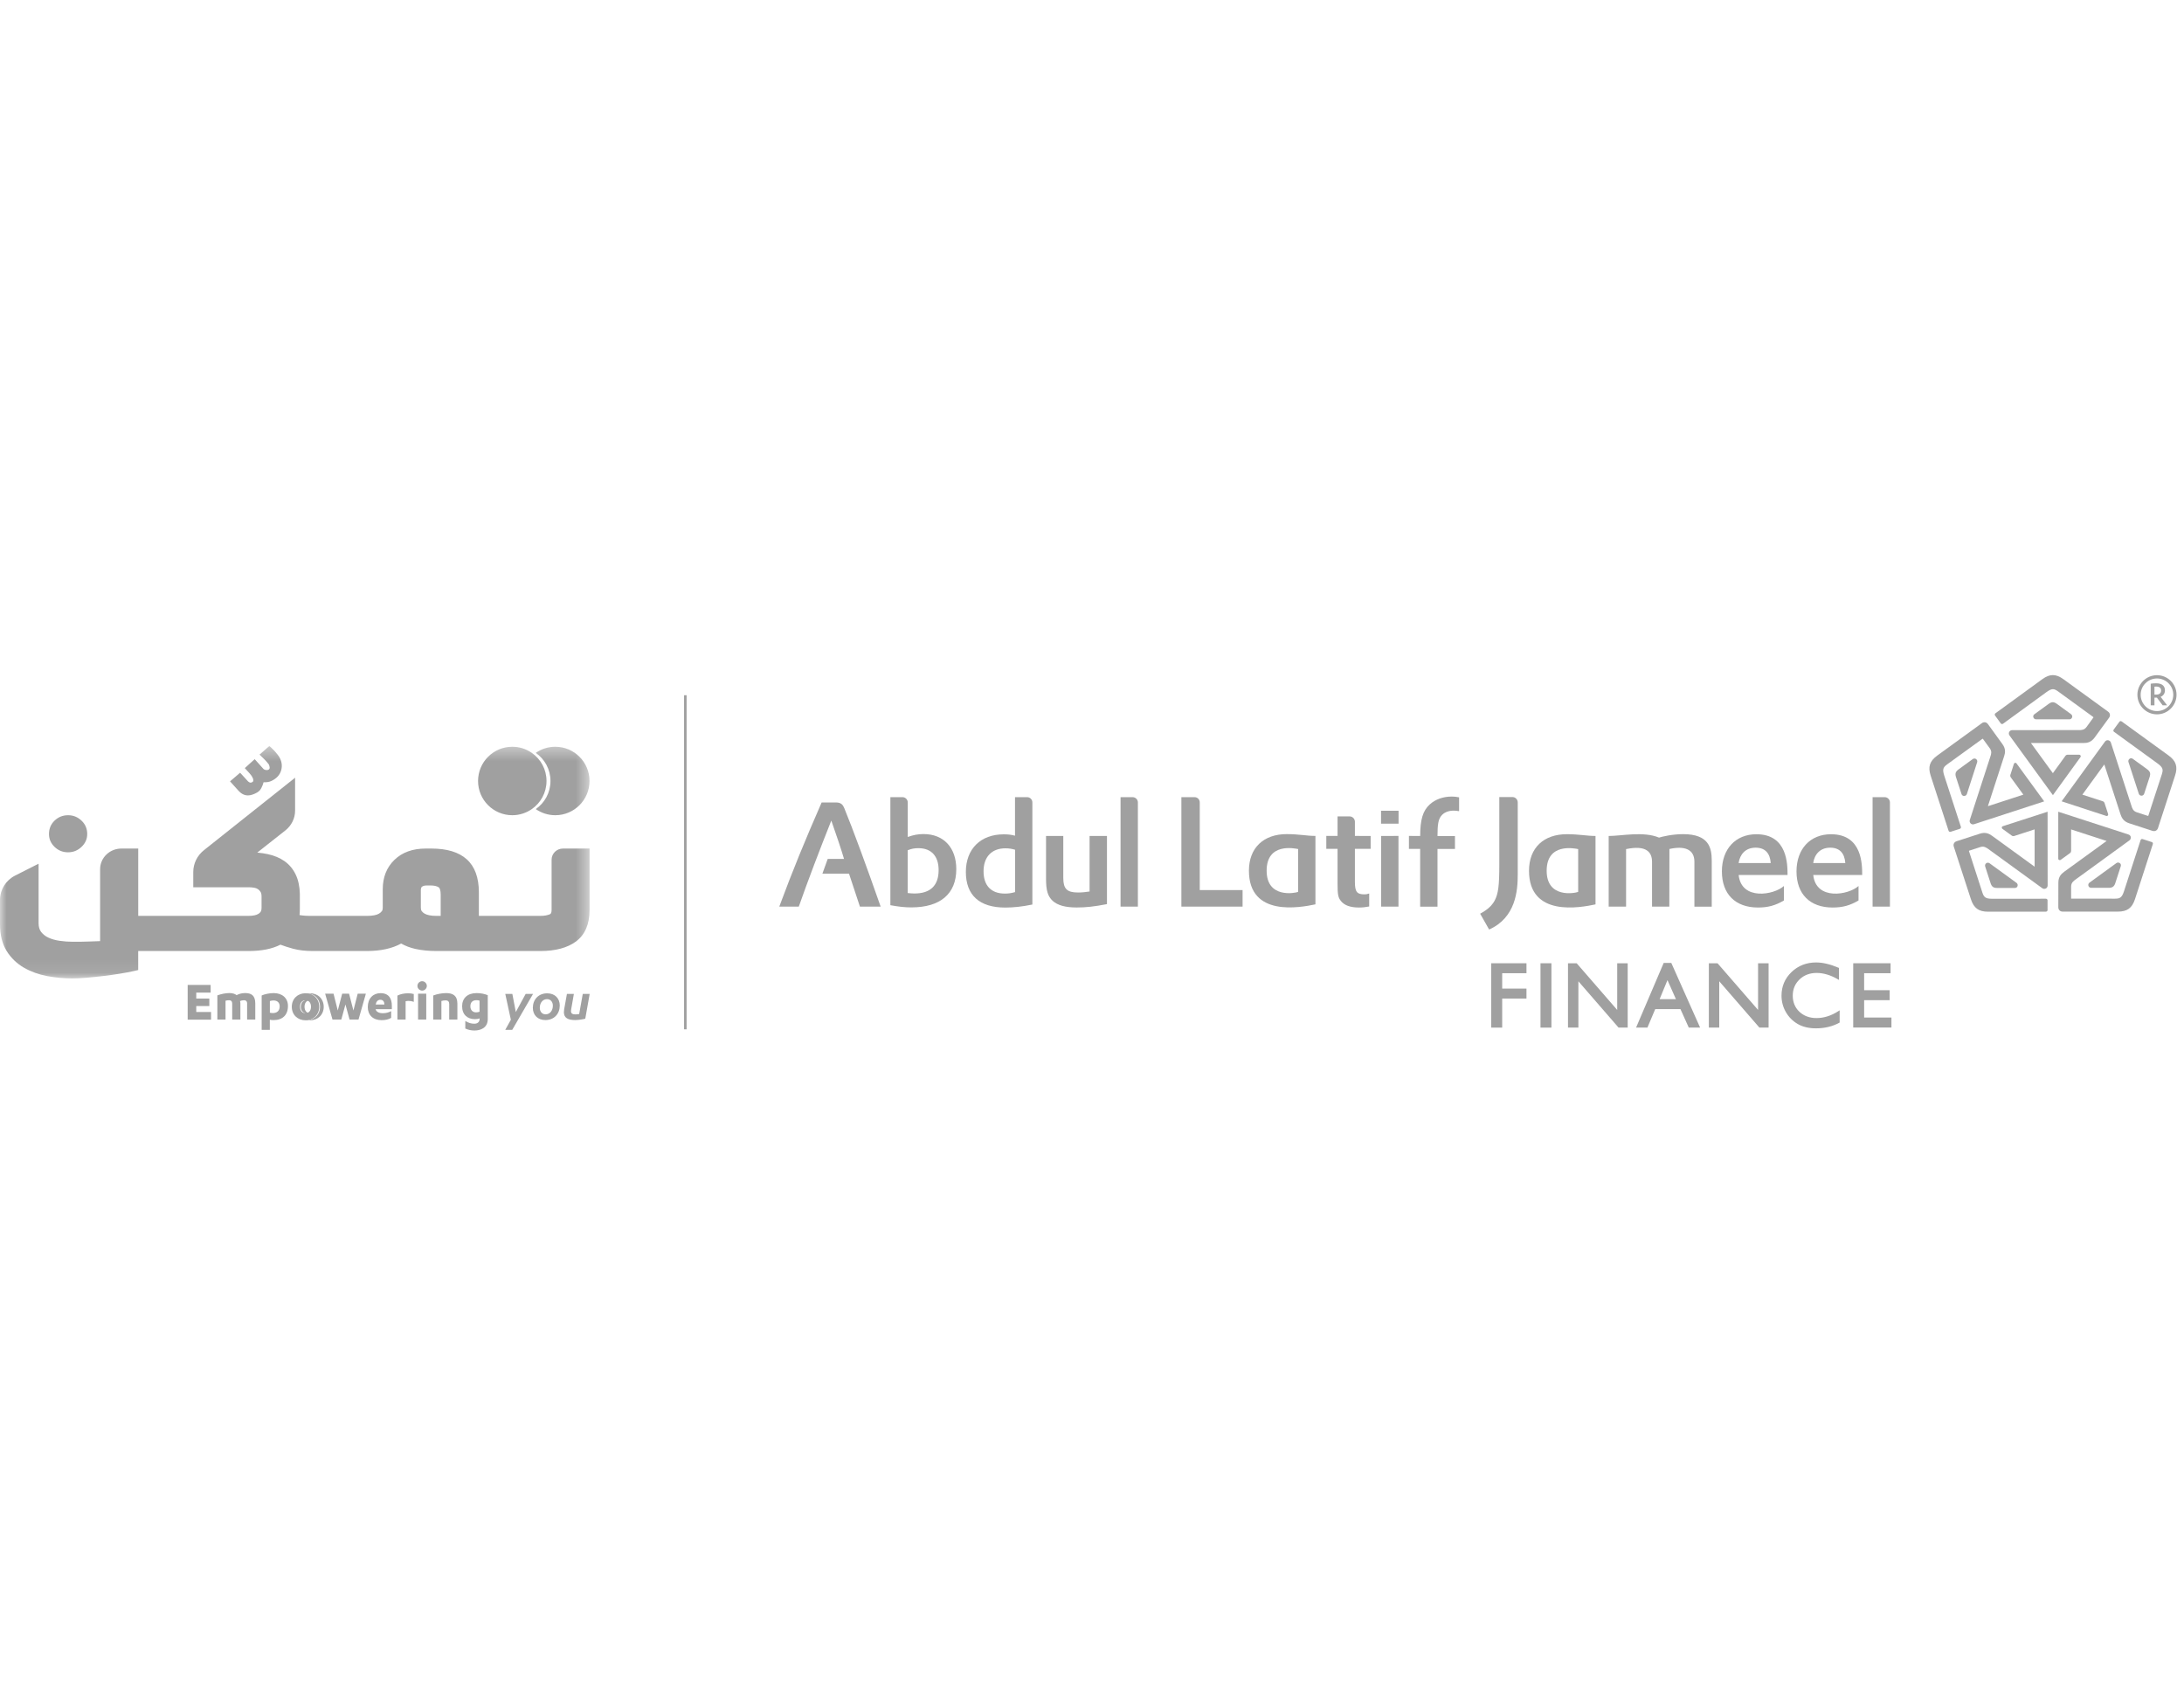 <svg width="165" height="128" viewBox="0 0 165 128" fill="none" xmlns="http://www.w3.org/2000/svg">
<g id="ALJUF">
<g id="Group">
<g id="Group_2">
<g id="Group_3">
<path id="Vector" d="M112.662 77.631H113.489V75.436H115.324V74.684H113.489V73.522H115.324V72.77H112.662V77.631Z" fill="#A0A0A0"/>
<path id="Vector_2" d="M116.383 77.631H117.209V72.77H116.383V76.214V77.631Z" fill="#A0A0A0"/>
<path id="Vector_3" d="M122.179 76.296L119.116 72.77H118.461V77.631H119.246V74.132L122.282 77.631H122.971V72.77H122.179V76.296Z" fill="#A0A0A0"/>
<path id="Vector_4" d="M125.692 72.743L123.604 77.631H124.461L125.051 76.235H126.958L127.586 77.631H128.443L126.265 72.743H125.692ZM126.615 75.48H125.384L125.977 74.043L126.615 75.48Z" fill="#A0A0A0"/>
<path id="Vector_5" d="M132.821 76.296L129.758 72.77H129.103V77.631H129.888V74.132L132.923 77.631H133.616V72.77H132.821V76.296Z" fill="#A0A0A0"/>
<path id="Vector_6" d="M137.236 76.91C136.715 76.91 136.279 76.749 135.943 76.434C135.61 76.118 135.442 75.707 135.442 75.216C135.442 74.729 135.614 74.317 135.953 73.992C136.293 73.666 136.729 73.501 137.243 73.501C137.754 73.501 138.282 73.656 138.821 73.964L138.934 74.029V73.124L138.886 73.103C138.275 72.843 137.71 72.709 137.209 72.709C136.475 72.709 135.851 72.952 135.35 73.433C134.849 73.913 134.592 74.513 134.592 75.216C134.592 75.659 134.702 76.077 134.921 76.458C135.141 76.838 135.442 77.14 135.82 77.36C136.197 77.576 136.66 77.686 137.195 77.686C137.85 77.686 138.44 77.545 138.944 77.271L138.985 77.25V76.324L138.869 76.399C138.337 76.739 137.788 76.91 137.236 76.91Z" fill="#A0A0A0"/>
<path id="Vector_7" d="M140.835 76.869V75.559H142.763V74.805H140.835V73.522H142.832V72.77H140.009V77.624H142.897V76.869H140.835Z" fill="#A0A0A0"/>
</g>
<g id="Group_4">
<path id="Vector_8" d="M100.205 63.15H101.052V61.675H101.964C102.184 61.675 102.362 61.86 102.362 62.077V63.15C102.362 63.15 103.418 63.154 103.552 63.154C103.552 63.448 103.552 64.127 103.552 64.127H102.362V66.618C102.362 67.369 102.516 67.564 103.079 67.564C103.199 67.564 103.278 67.554 103.442 67.499V68.48C103.165 68.535 102.938 68.559 102.671 68.559C102.009 68.559 101.559 68.391 101.302 68.062C101.093 67.801 101.052 67.578 101.052 66.762V64.127H100.201V63.15H100.205Z" fill="#A0A0A0"/>
<path id="Vector_9" d="M67.27 60.221H68.175C68.419 60.221 68.58 60.42 68.58 60.615V63.229C69.019 63.075 69.362 63.009 69.767 63.009C71.29 63.009 72.247 64.031 72.247 65.661C72.247 67.523 71.043 68.549 68.855 68.549C68.347 68.549 67.953 68.504 67.267 68.384V60.221H67.27ZM68.58 67.465C68.79 67.485 68.909 67.499 69.084 67.499C70.285 67.499 70.913 66.902 70.913 65.733C70.913 64.676 70.36 64.076 69.393 64.076C69.115 64.076 68.906 64.103 68.577 64.23V67.465H68.58Z" fill="#A0A0A0"/>
<path id="Vector_10" d="M76.688 60.221H77.59C77.826 60.221 77.995 60.403 77.995 60.622V68.333C77.189 68.497 76.561 68.562 75.947 68.562C73.999 68.562 72.97 67.633 72.97 65.87C72.97 64.134 74.084 63.03 75.827 63.03C76.156 63.03 76.386 63.054 76.684 63.133V60.221H76.688ZM76.688 64.193C76.448 64.124 76.235 64.086 75.961 64.086C74.925 64.086 74.307 64.731 74.307 65.822C74.307 66.899 74.877 67.506 75.916 67.506C76.207 67.506 76.413 67.472 76.688 67.393V64.193Z" fill="#A0A0A0"/>
<path id="Vector_11" d="M80.331 63.154V66.319C80.331 67.146 80.605 67.424 81.445 67.424C81.747 67.424 81.998 67.396 82.317 67.348V63.154C82.317 63.154 83.418 63.154 83.63 63.154V68.302C82.66 68.49 82.042 68.556 81.339 68.556C80.489 68.556 79.902 68.391 79.532 68.058C79.154 67.705 79.027 67.266 79.027 66.371V63.154C79.02 63.154 79.998 63.154 80.331 63.154Z" fill="#A0A0A0"/>
<path id="Vector_12" d="M84.657 60.221H85.559C85.796 60.221 85.967 60.406 85.967 60.622V68.49H84.657V60.221Z" fill="#A0A0A0"/>
<path id="Vector_13" d="M141.476 60.221H142.378C142.615 60.221 142.783 60.406 142.783 60.622V68.49H141.473V60.221H141.476Z" fill="#A0A0A0"/>
<path id="Vector_14" d="M89.255 60.221H90.24C90.48 60.221 90.641 60.406 90.641 60.622V67.242H93.876V68.49H89.252V67.976V60.221H89.255Z" fill="#A0A0A0"/>
<path id="Vector_15" d="M104.337 61.25H105.661C105.661 61.432 105.661 62.227 105.661 62.227H104.337V61.25ZM104.344 63.154C104.848 63.154 105.479 63.15 105.654 63.15V68.49H104.344V63.154Z" fill="#A0A0A0"/>
<path id="Vector_16" d="M114.266 60.214C114.493 60.214 114.664 60.403 114.664 60.615V66.086C114.664 67.273 114.524 69.32 112.503 70.222C112.287 69.845 111.989 69.324 111.824 69.025C112.363 68.734 112.702 68.436 112.922 68.034C113.196 67.516 113.272 66.909 113.272 65.325V60.214H114.266Z" fill="#A0A0A0"/>
<path id="Vector_17" d="M121.535 63.154C122.502 63.154 124.166 62.783 125.339 63.277C125.558 63.208 126.323 63.016 127.157 63.016C129.088 63.016 129.321 64.028 129.321 65.009V68.494H128.011V65.098C128.011 64.159 127.267 63.881 126.124 64.138C126.124 64.429 126.117 68.49 126.117 68.49H124.811V65.105C124.811 64.364 124.368 63.829 122.849 64.145V68.49H121.535V63.154Z" fill="#A0A0A0"/>
<path id="Vector_18" d="M63.782 61.044C63.686 60.818 63.559 60.622 63.161 60.622H62.074C60.791 63.558 59.93 65.65 58.874 68.49C59.262 68.49 59.958 68.49 60.349 68.49C61.018 66.576 61.958 64.117 62.805 61.991C63.134 62.913 63.6 64.309 63.765 64.886H62.534L62.132 66H64.142C64.352 66.618 64.739 67.787 64.966 68.49H66.533C65.507 65.558 64.454 62.68 63.782 61.044Z" fill="#A0A0A0"/>
<path id="Vector_19" d="M131.354 66.1C131.559 68.052 134.025 67.616 134.773 66.933V68.028C134.121 68.408 133.569 68.559 132.818 68.559C131.103 68.559 130.088 67.544 130.088 65.829C130.088 64.138 131.12 63.023 132.695 63.023C135.065 63.023 135.044 65.328 135.048 66.1C134.362 66.1 131.354 66.1 131.354 66.1ZM133.778 65.198C133.724 64.454 133.35 64.038 132.636 64.038C131.878 64.038 131.453 64.532 131.35 65.198H133.778Z" fill="#A0A0A0"/>
<path id="Vector_20" d="M136.99 66.1C137.196 68.052 139.662 67.616 140.41 66.933V68.028C139.758 68.408 139.206 68.559 138.455 68.559C136.74 68.559 135.725 67.544 135.725 65.829C135.725 64.138 136.757 63.023 138.331 63.023C140.705 63.023 140.684 65.328 140.688 66.1C140.002 66.1 136.99 66.1 136.99 66.1ZM139.412 65.198C139.357 64.454 138.983 64.038 138.273 64.038C137.515 64.038 137.086 64.532 136.987 65.198H139.412Z" fill="#A0A0A0"/>
<path id="Vector_21" d="M99.381 63.15V68.319C98.232 68.559 94.356 69.3 94.356 65.777C94.356 64.042 95.471 63.013 97.213 63.013C98.157 63.016 98.712 63.15 99.381 63.15ZM98.074 64.141C97.776 64.083 95.694 63.654 95.694 65.777C95.694 67.876 97.814 67.478 98.074 67.379V64.141Z" fill="#A0A0A0"/>
<path id="Vector_22" d="M120.54 63.153V68.322C119.391 68.566 115.516 69.307 115.516 65.781C115.516 64.045 116.63 63.02 118.373 63.02C119.313 63.02 119.872 63.153 120.54 63.153ZM119.23 64.145C118.932 64.086 116.85 63.661 116.85 65.781C116.85 67.88 118.97 67.482 119.23 67.379V64.145Z" fill="#A0A0A0"/>
<path id="Vector_23" d="M106.448 63.15L107.295 63.154C107.295 61.912 107.494 61.25 108.022 60.766C108.441 60.389 109.024 60.176 109.682 60.176C109.881 60.176 110.005 60.194 110.234 60.235V61.281C110.056 61.25 109.957 61.24 109.823 61.24C109.408 61.24 109.075 61.387 108.876 61.644C108.667 61.912 108.602 62.279 108.602 63.157H109.922V64.135H108.602V68.494H107.292V64.128H106.444V63.15H106.448Z" fill="#A0A0A0"/>
</g>
<g id="Group_5">
<path id="Vector_24" d="M152.348 66.697C152.403 66.738 152.462 66.83 152.424 66.94C152.39 67.05 152.293 67.081 152.221 67.081H150.908C150.75 67.084 150.644 67.06 150.565 67.002C150.479 66.94 150.424 66.844 150.373 66.676C150.373 66.676 150.002 65.534 149.978 65.455C149.951 65.366 149.985 65.27 150.047 65.222C150.122 65.163 150.225 65.157 150.304 65.211C150.376 65.26 152.348 66.697 152.348 66.697Z" fill="#A0A0A0"/>
<path id="Vector_25" d="M151.319 62.413C151.261 62.433 151.234 62.471 151.234 62.519C151.237 62.567 151.258 62.598 151.282 62.615C151.306 62.632 151.92 63.081 151.988 63.126C152.053 63.174 152.122 63.171 152.17 63.157C152.218 63.143 153.714 62.656 153.714 62.656V65.475C153.714 65.475 150.726 63.301 150.5 63.14C150.273 62.978 150.002 62.845 149.587 62.978C149.145 63.119 148.003 63.49 147.818 63.551C147.632 63.613 147.55 63.785 147.608 63.959C147.656 64.103 148.798 67.619 148.898 67.924C149.117 68.603 149.488 68.874 150.194 68.874C150.373 68.874 154.568 68.871 154.568 68.871C154.633 68.871 154.684 68.823 154.691 68.761V68.014C154.691 67.945 154.633 67.894 154.568 67.894L150.5 67.897C149.975 67.894 149.879 67.763 149.762 67.41C149.687 67.166 148.757 64.306 148.754 64.296C148.75 64.285 148.754 64.272 148.768 64.265C148.781 64.258 149.32 64.086 149.605 63.994C149.889 63.901 150.057 64.028 150.232 64.151C150.407 64.278 154.156 67.002 154.3 67.105C154.444 67.208 154.698 67.129 154.698 66.892C154.698 66.645 154.694 61.322 154.694 61.322C154.694 61.322 151.378 62.392 151.319 62.413Z" fill="#A0A0A0"/>
<g id="Group_6">
<path id="Vector_26" d="M153.823 54.342C153.755 54.342 153.655 54.301 153.618 54.191C153.583 54.081 153.642 53.999 153.697 53.958L154.76 53.186C154.887 53.09 154.986 53.049 155.086 53.049C155.192 53.049 155.291 53.094 155.432 53.2C155.432 53.2 156.403 53.907 156.468 53.955C156.543 54.009 156.571 54.109 156.55 54.184C156.523 54.277 156.44 54.342 156.348 54.342C156.262 54.342 153.823 54.342 153.823 54.342Z" fill="#A0A0A0"/>
<path id="Vector_27" d="M157.175 57.203C157.209 57.154 157.209 57.106 157.178 57.065C157.147 57.028 157.113 57.014 157.082 57.014C157.051 57.014 156.29 57.014 156.211 57.014C156.132 57.014 156.077 57.055 156.046 57.096C156.015 57.137 155.093 58.41 155.093 58.41L153.436 56.132C153.436 56.132 157.13 56.132 157.408 56.132C157.686 56.132 157.981 56.078 158.241 55.728C158.516 55.354 159.222 54.38 159.339 54.222C159.452 54.064 159.418 53.876 159.27 53.766C159.147 53.677 156.156 51.505 155.899 51.317C155.322 50.895 154.863 50.895 154.29 51.313C154.146 51.42 150.754 53.886 150.754 53.886C150.702 53.924 150.689 53.996 150.719 54.047L151.158 54.651C151.2 54.706 151.275 54.712 151.327 54.675L154.616 52.281C155.041 51.975 155.195 52.023 155.501 52.243C155.707 52.394 158.138 54.164 158.149 54.17C158.155 54.177 158.162 54.191 158.155 54.205C158.145 54.218 157.816 54.675 157.641 54.915C157.466 55.158 157.253 55.155 157.041 55.155C156.828 55.155 152.191 55.155 152.016 55.158C151.838 55.158 151.68 55.371 151.82 55.566C151.965 55.765 155.096 60.07 155.096 60.07C155.096 60.07 157.137 57.254 157.175 57.203Z" fill="#A0A0A0"/>
</g>
<g id="Group_7">
<path id="Vector_28" d="M148.596 59.984C148.575 60.05 148.503 60.132 148.387 60.132C148.274 60.132 148.212 60.05 148.191 59.984L147.783 58.736C147.732 58.588 147.725 58.479 147.752 58.383C147.786 58.283 147.859 58.201 148.003 58.098C148.003 58.098 148.973 57.391 149.042 57.343C149.117 57.288 149.22 57.292 149.285 57.337C149.364 57.391 149.402 57.487 149.375 57.577C149.354 57.662 148.596 59.984 148.596 59.984Z" fill="#A0A0A0"/>
<path id="Vector_29" d="M152.352 57.679C152.317 57.632 152.269 57.618 152.225 57.632C152.18 57.649 152.156 57.679 152.149 57.707C152.139 57.734 151.902 58.458 151.882 58.537C151.858 58.612 151.882 58.678 151.909 58.719C151.94 58.76 152.863 60.032 152.863 60.032L150.184 60.904C150.184 60.904 151.326 57.391 151.412 57.127C151.498 56.863 151.539 56.565 151.281 56.212C151.011 55.834 150.304 54.86 150.187 54.702C150.074 54.544 149.886 54.52 149.735 54.627C149.611 54.716 146.624 56.891 146.363 57.076C145.787 57.494 145.643 57.93 145.862 58.602C145.917 58.77 147.214 62.759 147.214 62.759C147.234 62.821 147.296 62.852 147.354 62.842L148.068 62.612C148.133 62.591 148.16 62.519 148.143 62.457L146.884 58.588C146.727 58.088 146.819 57.957 147.121 57.734C147.33 57.587 149.762 55.817 149.772 55.814C149.779 55.807 149.796 55.807 149.807 55.817C149.817 55.831 150.146 56.287 150.325 56.527C150.503 56.77 150.434 56.969 150.366 57.172C150.301 57.378 148.867 61.785 148.815 61.953C148.761 62.121 148.915 62.337 149.141 62.265C149.378 62.19 154.437 60.54 154.437 60.54C154.437 60.54 152.389 57.731 152.352 57.679Z" fill="#A0A0A0"/>
<path id="Vector_30" d="M159.894 65.201C159.953 65.16 160.056 65.136 160.152 65.205C160.244 65.27 160.244 65.373 160.224 65.438L159.819 66.686C159.774 66.837 159.716 66.93 159.637 66.988C159.551 67.05 159.445 67.074 159.267 67.071C159.267 67.071 158.066 67.071 157.984 67.071C157.888 67.071 157.809 67.009 157.782 66.93C157.751 66.841 157.775 66.738 157.854 66.683C157.919 66.635 159.894 65.201 159.894 65.201Z" fill="#A0A0A0"/>
<path id="Vector_31" d="M155.501 64.858C155.501 64.92 155.528 64.958 155.576 64.972C155.624 64.985 155.659 64.972 155.683 64.958C155.707 64.941 156.324 64.495 156.389 64.447C156.454 64.399 156.472 64.334 156.472 64.282C156.472 64.231 156.472 62.66 156.472 62.66L159.154 63.531C159.154 63.531 156.163 65.699 155.94 65.863C155.717 66.028 155.508 66.244 155.508 66.68C155.504 67.146 155.504 68.347 155.504 68.542C155.508 68.738 155.642 68.868 155.827 68.868C155.981 68.868 159.675 68.865 159.994 68.868C160.708 68.871 161.078 68.6 161.297 67.928C161.352 67.76 162.645 63.768 162.645 63.768C162.666 63.706 162.635 63.641 162.58 63.617L161.87 63.387C161.805 63.366 161.74 63.404 161.719 63.469L160.464 67.338C160.299 67.835 160.145 67.887 159.771 67.89C159.517 67.887 156.506 67.887 156.496 67.887C156.485 67.887 156.472 67.88 156.472 67.863C156.472 67.846 156.472 67.283 156.472 66.985C156.472 66.686 156.643 66.563 156.818 66.436C156.993 66.309 160.742 63.586 160.882 63.483C161.023 63.377 161.03 63.112 160.8 63.041C160.564 62.965 155.501 61.322 155.501 61.322C155.501 61.322 155.501 64.797 155.501 64.858Z" fill="#A0A0A0"/>
</g>
<g id="Group_8">
<path id="Vector_32" d="M160.804 57.566C160.783 57.501 160.794 57.391 160.886 57.322C160.979 57.254 161.075 57.285 161.133 57.326L162.196 58.098C162.323 58.187 162.395 58.273 162.426 58.365C162.457 58.465 162.447 58.574 162.388 58.742C162.388 58.742 162.018 59.885 161.991 59.964C161.963 60.053 161.877 60.111 161.799 60.111C161.702 60.114 161.613 60.056 161.586 59.967C161.555 59.888 160.804 57.566 160.804 57.566Z" fill="#A0A0A0"/>
<path id="Vector_33" d="M159.12 61.637C159.178 61.654 159.222 61.641 159.25 61.599C159.277 61.558 159.277 61.521 159.267 61.493C159.257 61.466 159.024 60.742 158.996 60.663C158.969 60.588 158.914 60.547 158.866 60.533C158.818 60.519 157.322 60.032 157.322 60.032L158.979 57.751C158.979 57.751 160.118 61.263 160.207 61.528C160.296 61.792 160.437 62.056 160.852 62.193C161.294 62.337 162.436 62.711 162.622 62.769C162.807 62.827 162.975 62.738 163.033 62.563C163.081 62.416 164.22 58.904 164.323 58.598C164.546 57.923 164.402 57.484 163.829 57.069C163.685 56.966 160.289 54.5 160.289 54.5C160.238 54.462 160.166 54.472 160.125 54.517L159.686 55.12C159.644 55.175 159.662 55.251 159.716 55.288L163.009 57.679C163.431 57.991 163.434 58.153 163.321 58.509C163.242 58.749 162.309 61.613 162.306 61.62C162.303 61.63 162.292 61.641 162.275 61.637C162.261 61.634 161.723 61.459 161.438 61.366C161.154 61.274 161.092 61.075 161.027 60.869C160.961 60.663 159.528 56.259 159.473 56.091C159.418 55.923 159.164 55.837 159.027 56.029C158.883 56.228 155.755 60.536 155.755 60.536C155.755 60.536 159.058 61.62 159.12 61.637Z" fill="#A0A0A0"/>
</g>
</g>
<g id="Group_9">
<g id="Group_10">
<path id="Vector_34" d="M162.768 53.286H162.486V51.65C162.586 51.633 162.764 51.619 162.894 51.619C163.327 51.619 163.56 51.811 163.56 52.154C163.56 52.394 163.426 52.569 163.234 52.641L163.728 53.286H163.388L162.953 52.703H162.768V53.286ZM162.768 52.473H162.905C163.128 52.473 163.272 52.377 163.272 52.164C163.272 51.975 163.141 51.866 162.894 51.866C162.86 51.866 162.798 51.869 162.768 51.873V52.473Z" fill="#A0A0A0"/>
</g>
<path id="Vector_35" d="M162.958 53.965C162.145 53.965 161.479 53.303 161.479 52.486C161.479 51.67 162.141 51.008 162.958 51.008C163.774 51.008 164.436 51.67 164.436 52.486C164.436 53.303 163.771 53.965 162.958 53.965ZM162.958 51.255C162.279 51.255 161.726 51.807 161.726 52.486C161.726 53.166 162.279 53.718 162.958 53.718C163.637 53.718 164.189 53.166 164.189 52.486C164.189 51.807 163.637 51.255 162.958 51.255Z" fill="#A0A0A0"/>
</g>
</g>
<g id="Group_11">
<g id="Group_12">
<g id="Group_13">
<g id="Clip path group">
<mask id="mask0_8137_8944" style="mask-type:luminance" maskUnits="userSpaceOnUse" x="0" y="56" width="45" height="18">
<g id="SVGID_00000109733750608471097730000001729697344929319559_">
<path id="Vector_36" d="M44.551 56.366H0V73.916H44.551V56.366Z" fill="white"/>
</g>
</mask>
<g mask="url(#mask0_8137_8944)">
<path id="Vector_37" d="M41.951 56.414C41.403 56.414 40.895 56.585 40.477 56.877C41.149 57.343 41.588 58.122 41.588 59C41.588 59.881 41.149 60.657 40.477 61.123C40.895 61.414 41.403 61.586 41.951 61.586C43.382 61.586 44.538 60.427 44.538 59C44.538 57.57 43.382 56.414 41.951 56.414Z" fill="#A0A0A0"/>
</g>
</g>
<g id="Clip path group_2">
<mask id="mask1_8137_8944" style="mask-type:luminance" maskUnits="userSpaceOnUse" x="0" y="56" width="45" height="18">
<g id="SVGID_00000109733750608471097730000001729697344929319559__2">
<path id="Vector_38" d="M44.551 56.366H0V73.916H44.551V56.366Z" fill="white"/>
</g>
</mask>
<g mask="url(#mask1_8137_8944)">
<path id="Vector_39" d="M41.289 59C41.289 58.118 40.85 57.343 40.178 56.877C39.76 56.585 39.252 56.414 38.703 56.414C37.273 56.414 36.117 57.573 36.117 59C36.117 60.43 37.276 61.586 38.703 61.586C39.252 61.586 39.76 61.414 40.178 61.123C40.85 60.657 41.289 59.881 41.289 59Z" fill="#A0A0A0"/>
</g>
</g>
<g id="Clip path group_3">
<mask id="mask2_8137_8944" style="mask-type:luminance" maskUnits="userSpaceOnUse" x="0" y="56" width="45" height="18">
<g id="SVGID_00000109733750608471097730000001729697344929319559__3">
<path id="Vector_40" d="M44.551 56.366H0V73.916H44.551V56.366Z" fill="white"/>
</g>
</mask>
<g mask="url(#mask2_8137_8944)">
<path id="Vector_41" d="M5.145 64.388C5.532 64.388 5.869 64.251 6.157 63.98C6.445 63.709 6.589 63.383 6.589 63.006C6.589 62.605 6.445 62.265 6.157 61.994C5.869 61.72 5.532 61.586 5.145 61.586C4.744 61.586 4.404 61.723 4.123 61.994C3.841 62.265 3.701 62.605 3.701 63.006C3.701 63.383 3.841 63.709 4.123 63.98C4.404 64.251 4.744 64.388 5.145 64.388ZM42.534 64.104C42.057 64.104 41.673 64.481 41.673 64.944V68.741C41.673 69.008 41.584 69.049 41.546 69.067C41.358 69.149 41.118 69.19 40.829 69.19H36.178V67.406C36.178 66.299 35.87 65.458 35.259 64.913C34.659 64.374 33.764 64.104 32.591 64.104H32.159C31.174 64.104 30.382 64.392 29.796 64.961C29.212 65.527 28.917 66.275 28.917 67.173V68.573C28.917 68.683 28.897 68.768 28.856 68.823C28.801 68.899 28.732 68.964 28.636 69.019C28.533 69.08 28.413 69.121 28.276 69.145C28.118 69.173 27.95 69.19 27.779 69.19H23.361C23.162 69.19 22.967 69.176 22.785 69.152C22.733 69.145 22.682 69.135 22.63 69.128C22.648 68.967 22.654 68.792 22.654 68.607V67.537C22.641 66.968 22.534 66.474 22.339 66.066C22.137 65.647 21.852 65.308 21.492 65.054C21.142 64.81 20.72 64.632 20.24 64.529C19.989 64.474 19.718 64.433 19.437 64.409L21.56 62.735C22.023 62.368 22.294 61.819 22.294 61.24V58.753L15.404 64.231C14.896 64.635 14.601 65.239 14.601 65.877V67.029H18.792C18.93 67.029 19.067 67.04 19.207 67.064C19.314 67.081 19.403 67.115 19.485 67.17C19.564 67.221 19.629 67.293 19.688 67.382C19.736 67.461 19.76 67.578 19.76 67.729V68.604C19.76 68.71 19.739 68.799 19.705 68.861C19.66 68.929 19.605 68.988 19.533 69.032C19.448 69.084 19.345 69.125 19.225 69.149C19.084 69.176 18.936 69.19 18.779 69.19H10.444V64.104H9.172C8.283 64.104 7.563 64.803 7.563 65.668V71.097C7.508 71.1 7.453 71.104 7.391 71.104C7.165 71.107 6.928 71.118 6.699 71.128C6.472 71.138 6.249 71.145 6.037 71.145H5.474C5.162 71.145 4.833 71.121 4.503 71.073C4.191 71.028 3.91 70.95 3.663 70.836C3.44 70.734 3.258 70.593 3.111 70.408C2.981 70.24 2.915 70.02 2.915 69.735V65.249L1.146 66.144C0.439 66.501 0 67.208 0 67.983V69.818C0 70.631 0.171 71.313 0.508 71.852C0.84 72.38 1.286 72.805 1.825 73.114C2.346 73.409 2.936 73.621 3.577 73.742C4.202 73.858 4.836 73.916 5.471 73.916C5.759 73.916 6.109 73.899 6.517 73.865C6.918 73.831 7.337 73.79 7.769 73.738C8.201 73.687 8.63 73.628 9.041 73.56C9.456 73.491 9.823 73.423 10.129 73.354L10.441 73.282V71.845H18.785C19.763 71.845 20.569 71.684 21.186 71.365C21.485 71.478 21.804 71.581 22.137 71.67C22.562 71.787 23.063 71.845 23.628 71.845H27.713C28.763 71.845 29.634 71.653 30.306 71.279C30.619 71.457 30.975 71.594 31.37 71.684C31.84 71.79 32.382 71.845 32.975 71.845H40.833C41.968 71.845 42.87 71.601 43.515 71.125C44.194 70.62 44.541 69.821 44.541 68.741V64.104H42.534ZM33.294 69.19H32.934C32.762 69.19 32.598 69.176 32.437 69.145C32.299 69.121 32.179 69.077 32.076 69.019C31.98 68.964 31.908 68.899 31.857 68.823C31.816 68.768 31.795 68.683 31.795 68.573V67.242C31.795 67.057 31.857 67.009 31.881 66.988C31.963 66.923 32.09 66.892 32.258 66.892H32.519C32.793 66.892 33.006 66.94 33.15 67.036C33.218 67.081 33.294 67.252 33.294 67.595V69.19Z" fill="#A0A0A0"/>
</g>
</g>
<g id="Clip path group_4">
<mask id="mask3_8137_8944" style="mask-type:luminance" maskUnits="userSpaceOnUse" x="0" y="56" width="45" height="18">
<g id="SVGID_00000109733750608471097730000001729697344929319559__4">
<path id="Vector_42" d="M44.551 56.366H0V73.916H44.551V56.366Z" fill="white"/>
</g>
</mask>
<g mask="url(#mask3_8137_8944)">
<path id="Vector_43" d="M18.577 60.077C18.779 60.115 19.006 60.074 19.263 59.953C19.493 59.854 19.654 59.717 19.74 59.542C19.829 59.367 19.887 59.219 19.911 59.096C20.011 59.103 20.11 59.099 20.213 59.082C20.316 59.069 20.412 59.041 20.501 59C20.875 58.822 21.112 58.575 21.221 58.259C21.328 57.944 21.311 57.628 21.166 57.316C21.132 57.237 21.077 57.144 20.995 57.038C20.916 56.932 20.837 56.839 20.758 56.75C20.652 56.644 20.57 56.561 20.508 56.5C20.45 56.438 20.395 56.393 20.343 56.362L19.609 57.007L19.99 57.378C20.038 57.422 20.093 57.484 20.162 57.566C20.23 57.649 20.282 57.71 20.312 57.752C20.347 57.83 20.367 57.906 20.374 57.981C20.381 58.053 20.35 58.112 20.275 58.153C20.227 58.177 20.162 58.18 20.086 58.17C20.011 58.16 19.952 58.136 19.911 58.098L19.242 57.35L18.495 58.026C18.639 58.18 18.766 58.317 18.869 58.438C18.975 58.557 19.047 58.664 19.084 58.75C19.119 58.815 19.139 58.883 19.139 58.952C19.139 59.024 19.105 59.072 19.03 59.099C18.937 59.154 18.838 59.127 18.731 59.021L18.141 58.376L17.38 59.027L18.018 59.737C18.189 59.926 18.375 60.039 18.577 60.077Z" fill="#A0A0A0"/>
</g>
</g>
</g>
<g id="Group_14">
<path id="Vector_44" d="M51.873 52.521H51.681V77.761H51.873V52.521Z" fill="#A0A0A0"/>
</g>
</g>
<g id="Group_15">
<g id="Group_16">
<path id="Vector_45" d="M38.969 76.454L39.713 75.086H40.272L38.698 77.802H38.17L38.595 77.037L38.173 75.086H38.708L38.969 76.454Z" fill="#A0A0A0"/>
<path id="Vector_46" d="M41.768 75.974C41.768 75.69 41.597 75.48 41.329 75.48C41.004 75.48 40.781 75.762 40.781 76.132C40.781 76.417 40.952 76.629 41.22 76.629C41.545 76.629 41.768 76.348 41.768 75.974ZM40.256 76.139C40.256 75.528 40.664 75.041 41.34 75.041C41.923 75.041 42.29 75.422 42.29 75.964C42.29 76.571 41.882 77.061 41.203 77.061C40.623 77.065 40.256 76.677 40.256 76.139Z" fill="#A0A0A0"/>
<path id="Vector_47" d="M43.356 75.086L43.15 76.262C43.14 76.307 43.137 76.345 43.137 76.382C43.137 76.557 43.239 76.633 43.469 76.633C43.562 76.633 43.658 76.622 43.757 76.602L44.028 75.086H44.55L44.217 76.959C43.987 77.017 43.668 77.061 43.442 77.061C42.92 77.061 42.602 76.9 42.602 76.468C42.602 76.406 42.612 76.334 42.622 76.249L42.831 75.086H43.356Z" fill="#A0A0A0"/>
</g>
<path id="Vector_48" d="M18.672 75.834C18.672 75.683 18.627 75.563 18.425 75.563C18.315 75.563 18.209 75.59 18.13 75.628C18.144 75.659 18.161 75.71 18.161 75.789V77.024H17.543V75.834C17.543 75.683 17.495 75.563 17.3 75.563C17.204 75.563 17.139 75.576 17.039 75.6V77.02H16.422V75.196C16.7 75.093 17.039 75.021 17.334 75.021C17.564 75.021 17.759 75.083 17.876 75.179C18.034 75.1 18.219 75.021 18.517 75.021C18.984 75.021 19.286 75.199 19.286 75.803V77.02H18.669V75.834H18.672Z" fill="#A0A0A0"/>
<path id="Vector_49" d="M20.386 76.503C20.437 76.52 20.53 76.533 20.609 76.533C20.897 76.533 21.13 76.389 21.13 76.022C21.13 75.731 20.931 75.58 20.671 75.58C20.585 75.58 20.472 75.594 20.389 75.624V76.503H20.386ZM19.769 75.203C19.991 75.107 20.334 75.024 20.681 75.024C21.312 75.024 21.755 75.395 21.755 75.992C21.755 76.681 21.35 77.065 20.66 77.065C20.54 77.065 20.437 77.051 20.386 77.038V77.802H19.769V75.203Z" fill="#A0A0A0"/>
<path id="Vector_50" d="M26.701 76.338L27.024 75.069H27.641L27.085 77.024H26.41L26.098 75.882L25.785 77.024H25.12L24.564 75.069H25.199L25.518 76.338L25.851 75.069H26.372L26.701 76.338Z" fill="#A0A0A0"/>
<path id="Vector_51" d="M29.041 75.889C29.041 75.704 28.963 75.528 28.736 75.528C28.537 75.528 28.421 75.676 28.383 75.889H29.041ZM28.38 76.239V76.249C28.431 76.458 28.678 76.544 28.904 76.544C29.162 76.544 29.36 76.489 29.552 76.386V76.894C29.371 77.014 29.1 77.069 28.836 77.069C28.174 77.069 27.786 76.677 27.786 76.077C27.786 75.419 28.194 75.028 28.75 75.028C29.398 75.028 29.604 75.467 29.604 75.974V76.239H28.38Z" fill="#A0A0A0"/>
<path id="Vector_52" d="M30.643 77.024H30.025V75.213C30.241 75.1 30.536 75.038 30.825 75.038C30.993 75.038 31.102 75.052 31.26 75.093V75.69C31.13 75.635 30.989 75.614 30.852 75.614C30.787 75.614 30.718 75.624 30.643 75.642V77.024Z" fill="#A0A0A0"/>
<path id="Vector_53" d="M32.203 77.024H31.585V75.069H32.203V77.024ZM31.537 74.482C31.537 74.284 31.698 74.126 31.894 74.126C32.079 74.126 32.247 74.284 32.247 74.482C32.247 74.678 32.083 74.836 31.894 74.836C31.698 74.832 31.537 74.678 31.537 74.482Z" fill="#A0A0A0"/>
<path id="Vector_54" d="M32.73 75.206C33.012 75.093 33.399 75.024 33.705 75.024C34.216 75.024 34.555 75.21 34.555 75.827V77.02H33.938V75.851C33.938 75.693 33.873 75.573 33.66 75.573C33.56 75.573 33.444 75.587 33.348 75.621V77.02H32.73V75.206Z" fill="#A0A0A0"/>
<path id="Vector_55" d="M36.234 75.594C36.179 75.573 36.09 75.559 36.004 75.559C35.722 75.559 35.537 75.703 35.537 76.019C35.537 76.311 35.716 76.479 35.966 76.479C36.076 76.479 36.151 76.458 36.23 76.43V75.594H36.234ZM36.234 76.931C36.168 76.966 36.035 76.993 35.887 76.993C35.314 76.993 34.913 76.65 34.913 76.019C34.913 75.402 35.325 75.024 36.004 75.024C36.343 75.024 36.621 75.09 36.851 75.182V76.976C36.851 77.672 36.282 77.85 35.843 77.85C35.599 77.85 35.373 77.802 35.153 77.7V77.13C35.41 77.281 35.592 77.336 35.843 77.336C36.072 77.336 36.234 77.209 36.234 76.979V76.931Z" fill="#A0A0A0"/>
<path id="Vector_56" d="M23.418 75.035C23.37 75.035 23.326 75.042 23.281 75.049C23.799 75.11 24.18 75.498 24.18 76.057C24.18 76.616 23.796 77.004 23.281 77.065C23.326 77.072 23.37 77.079 23.418 77.079C24.005 77.079 24.458 76.667 24.458 76.057C24.454 75.446 24.005 75.035 23.418 75.035Z" fill="#A0A0A0"/>
<path id="Vector_57" d="M23.216 75.052C22.736 75.134 22.383 75.518 22.383 76.053C22.383 76.588 22.733 76.972 23.216 77.055C23.71 76.979 24.074 76.595 24.074 76.053C24.07 75.511 23.71 75.127 23.216 75.052ZM23.076 75.563C22.956 75.59 22.86 75.655 22.805 75.745C22.657 76.019 22.705 76.465 23.076 76.544C22.441 76.664 22.441 75.443 23.076 75.563ZM23.419 76.544C23.178 76.544 23.007 76.362 23.007 76.053C23.007 75.745 23.182 75.563 23.419 75.563C23.662 75.563 23.837 75.745 23.837 76.053C23.834 76.362 23.662 76.544 23.419 76.544Z" fill="#A0A0A0"/>
<path id="Vector_58" d="M23.077 75.563C22.837 75.563 22.666 75.745 22.666 76.053C22.666 76.362 22.841 76.544 23.077 76.544C23.321 76.544 23.496 76.362 23.496 76.053C23.496 75.745 23.321 75.563 23.077 75.563ZM23.077 75.035C23.664 75.035 24.117 75.446 24.117 76.057C24.117 76.664 23.664 77.079 23.077 77.079C22.494 77.079 22.045 76.667 22.045 76.057C22.045 75.446 22.498 75.035 23.077 75.035Z" fill="#A0A0A0"/>
<g id="Group_17">
<g id="Group_18">
<path id="Vector_59" d="M15.945 76.451V77.031H14.179V74.407H15.914V74.987H14.827V75.436H15.815V76.002H14.827V76.451H15.945Z" fill="#A0A0A0"/>
</g>
</g>
</g>
</g>
</g>
</g>
</svg>
